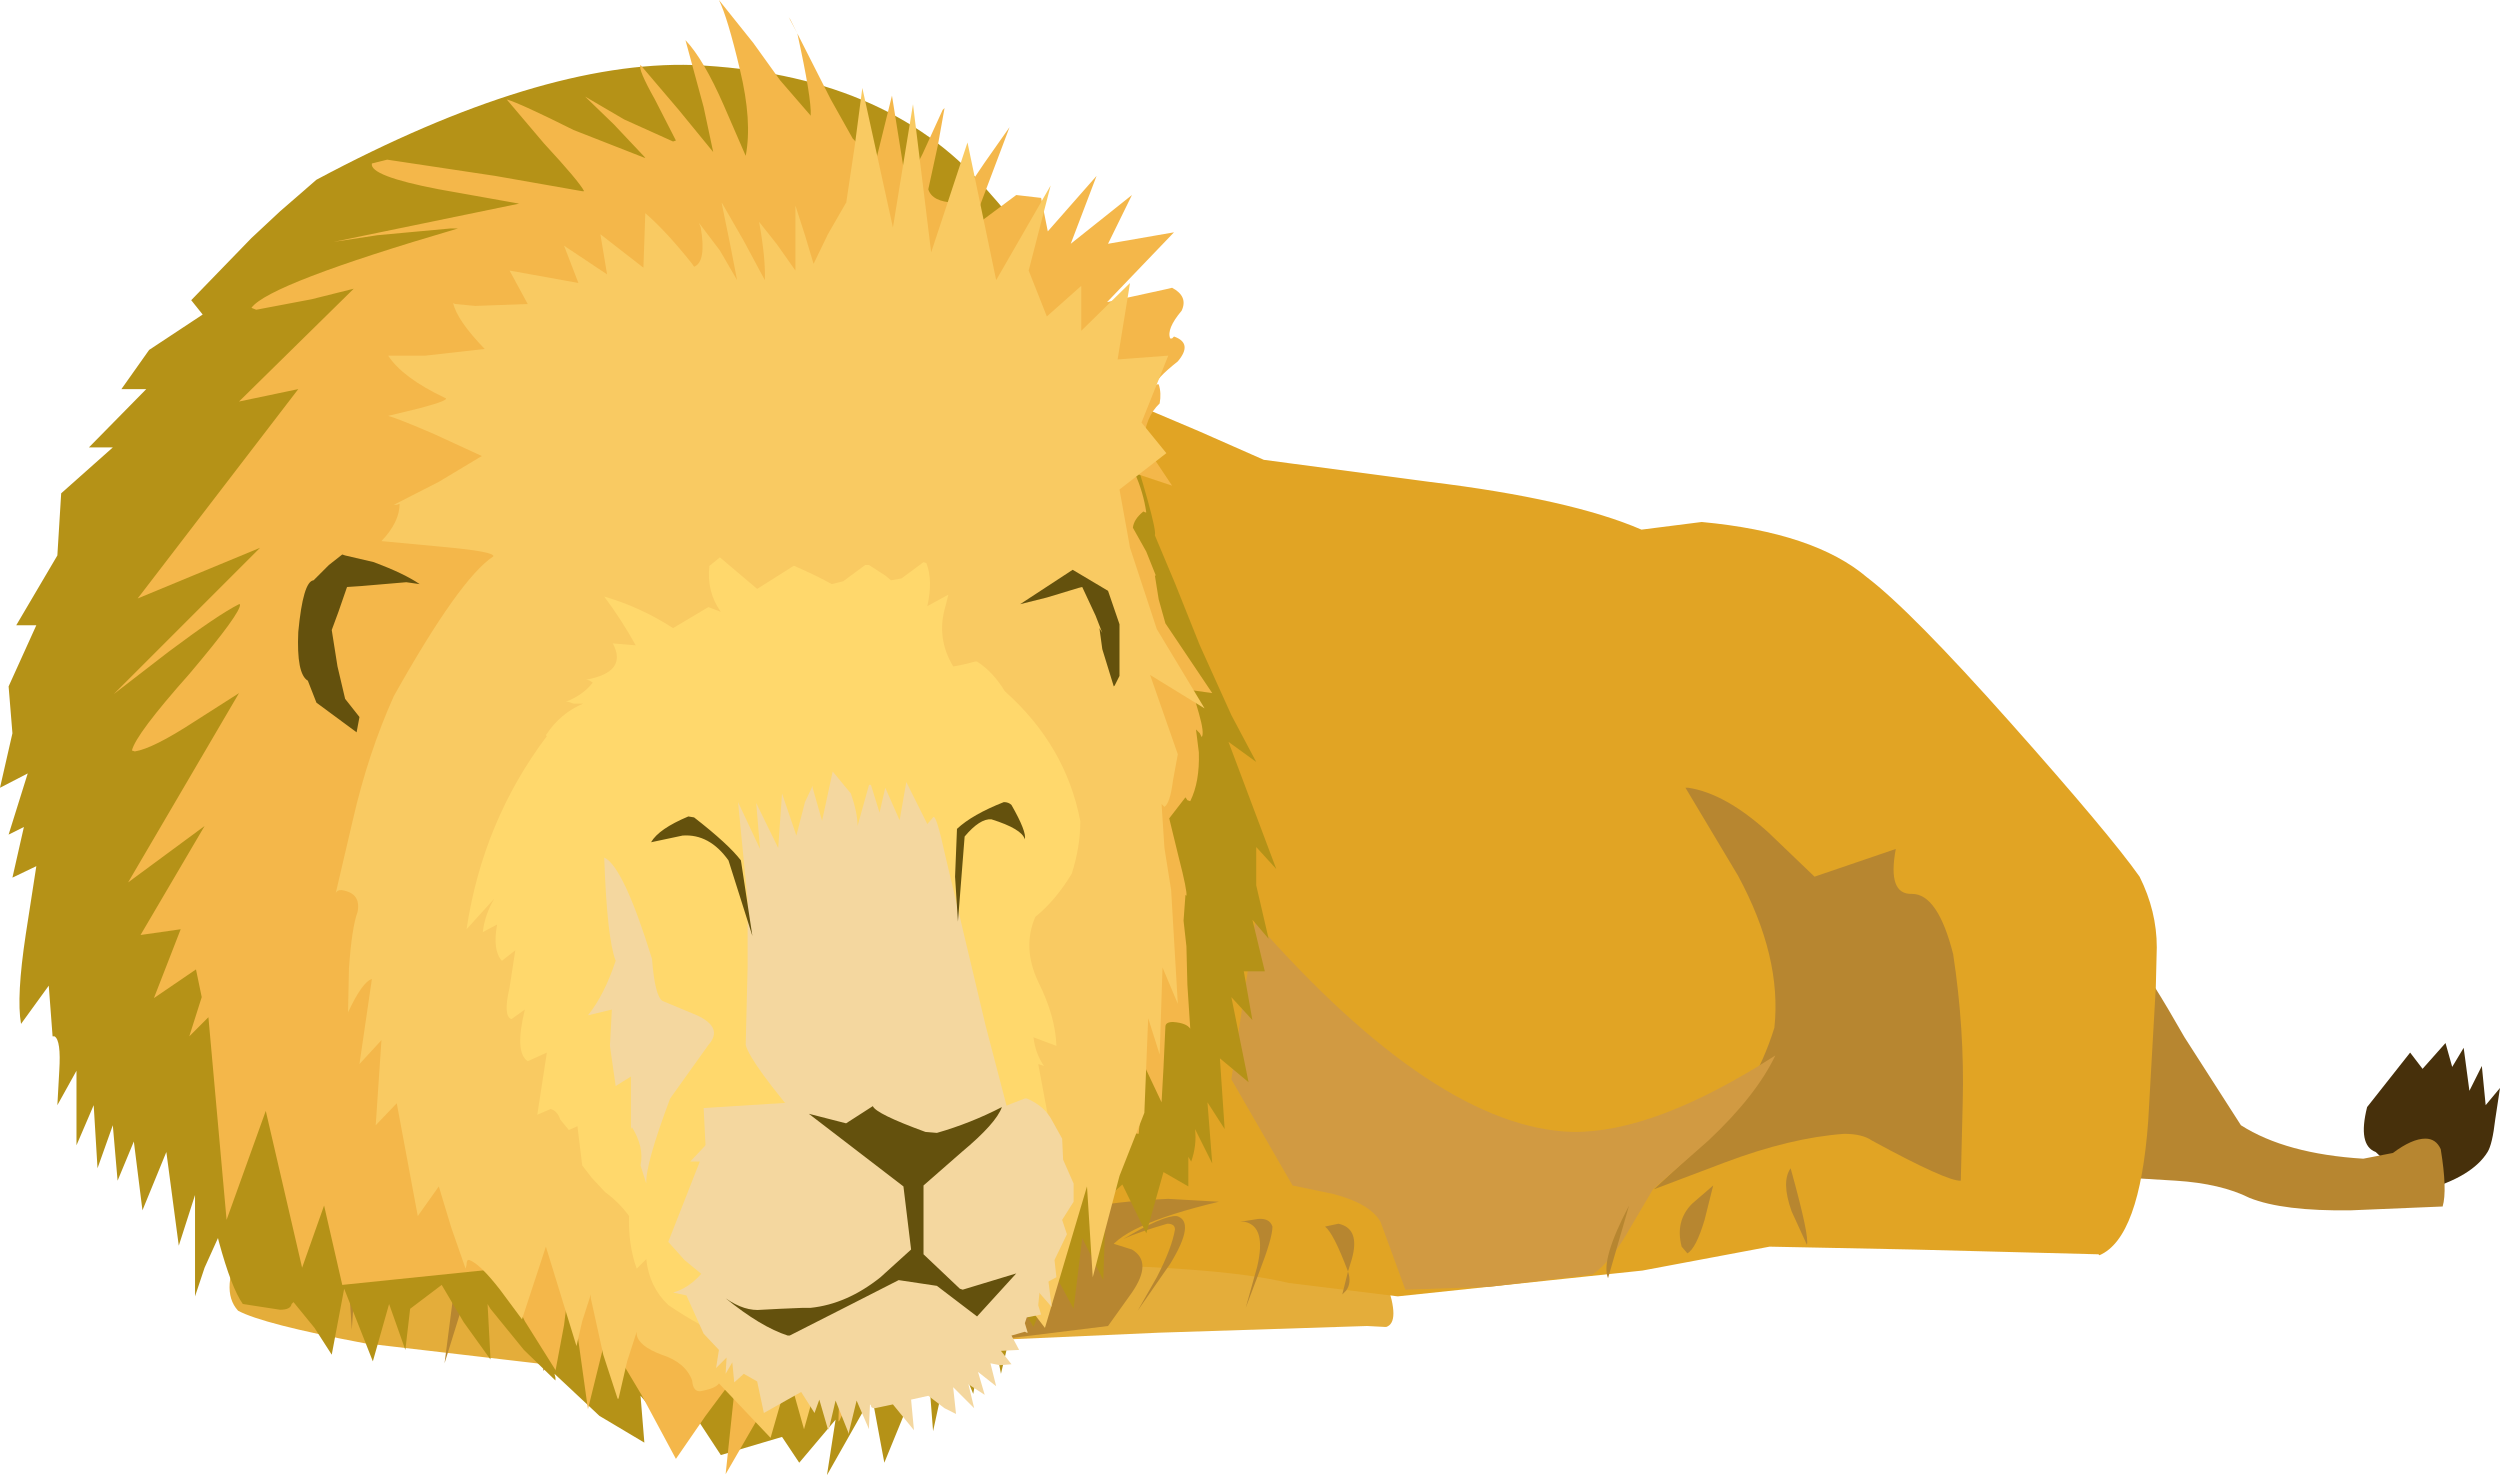 <?xml version="1.0" encoding="UTF-8" standalone="no"?>
<svg xmlns:xlink="http://www.w3.org/1999/xlink" height="77.15px" width="130.75px" xmlns="http://www.w3.org/2000/svg">
  <g transform="matrix(1.0, 0.0, 0.0, 1.0, 205.3, -29.55)">
    <path d="M-75.3 87.35 L-74.55 86.45 -74.8 88.1 Q-74.95 89.4 -75.2 89.8 -76.0 91.1 -78.5 91.8 L-79.0 91.75 -81.05 89.8 Q-82.0 89.45 -81.5 87.45 L-79.25 84.6 -78.6 85.45 -77.4 84.1 -77.05 85.35 -76.45 84.35 -76.15 86.6 -75.5 85.3 -75.3 87.35" fill="#47300b" fill-rule="evenodd" stroke="none"/>
    <path d="M-81.7 90.15 L-80.15 89.85 Q-79.15 89.1 -78.45 89.1 -77.9 89.1 -77.65 89.65 -77.3 91.8 -77.55 92.65 L-82.35 92.85 Q-85.9 92.9 -87.65 92.2 -89.15 91.45 -91.5 91.3 L-94.8 91.1 -95.05 91.1 -93.7 79.6 Q-92.9 80.55 -91.05 83.8 L-88.1 88.4 Q-85.75 89.9 -81.7 90.15" fill="#b78630" fill-rule="evenodd" stroke="none"/>
    <path d="M-179.9 83.05 L-177.35 90.45 Q-176.6 90.4 -174.8 92.4 L-172.45 95.9 Q-170.95 98.3 -172.5 100.2 -173.55 101.05 -176.4 100.95 L-186.25 99.8 Q-191.55 98.8 -192.85 98.1 -193.85 97.0 -192.6 94.6 L-191.15 91.95 Q-192.1 91.0 -194.35 86.85 -194.55 85.0 -191.65 82.45 L-188.4 79.65 -187.6 79.6 Q-183.95 79.8 -181.95 81.3 L-179.9 83.05" fill="#e4ad3a" fill-rule="evenodd" stroke="none"/>
    <path d="M-132.8 96.6 Q-132.05 98.7 -132.8 98.95 L-132.85 98.95 -133.8 98.9 -144.7 99.25 -152.55 99.6 -152.95 97.85 -159.95 97.65 Q-160.45 97.1 -160.6 93.05 -160.1 91.05 -156.9 88.9 -153.7 86.75 -152.55 86.4 -151.55 85.9 -149.5 83.3 L-147.25 80.3 Q-145.65 78.8 -143.9 78.85 -140.25 79.15 -139.85 82.2 -139.15 83.1 -139.8 87.3 L-140.5 92.15 Q-140.55 92.35 -136.05 93.65 -133.55 94.5 -132.8 96.6" fill="#e4ad3a" fill-rule="evenodd" stroke="none"/>
    <path d="M-139.2 53.6 L-130.55 54.75 Q-123.15 55.65 -119.45 57.25 L-116.3 56.85 Q-110.4 57.4 -107.65 59.75 -105.35 61.5 -100.15 67.35 -94.95 73.2 -93.4 75.4 -92.5 77.2 -92.5 79.1 L-92.55 81.15 -92.95 88.2 Q-93.4 94.3 -95.5 95.2 L-95.55 95.15 -105.25 94.9 -112.75 94.75 -119.4 96.0 -132.2 97.35 -137.9 96.65 Q-141.8 95.7 -152.1 95.65 -162.35 95.6 -173.1 93.3 -183.75 91.0 -189.05 83.5 -192.55 77.0 -188.6 68.0 -184.7 59.0 -176.5 52.0 -168.3 45.1 -158.95 44.7 -151.8 44.5 -145.55 50.85 L-142.6 52.1 -139.2 53.6" fill="#e1a424" fill-rule="evenodd" stroke="none"/>
    <path d="M-150.55 93.5 L-146.1 94.9 Q-145.0 95.55 -146.1 97.15 L-147.35 98.9 -152.6 99.55 -152.95 97.9 -159.95 97.65 -159.9 98.05 -160.75 95.1 -161.8 95.1 Q-165.9 95.0 -170.15 93.75 L-174.85 92.35 Q-174.8 91.75 -176.0 89.7 L-177.45 86.35 -178.85 83.15 -153.2 87.3 -150.55 93.5" fill="#b78630" fill-rule="evenodd" stroke="none"/>
    <path d="M-105.3 76.3 Q-103.95 76.3 -103.15 79.45 -102.55 83.4 -102.65 87.2 L-102.75 91.3 Q-103.45 91.35 -107.4 89.2 -107.9 88.85 -108.85 88.85 -111.65 89.05 -115.1 90.35 L-118.8 91.75 -116.05 89.2 Q-113.55 86.7 -112.5 83.3 -112.1 79.6 -114.4 75.35 L-117.15 70.75 -117.0 70.75 Q-115.05 71.05 -112.8 73.1 L-110.4 75.4 -106.15 73.95 Q-106.6 76.35 -105.3 76.3" fill="#b78630" fill-rule="evenodd" stroke="none"/>
    <path d="M-115.7 91.55 L-116.15 93.35 Q-116.6 94.85 -117.05 95.1 L-117.35 94.75 Q-117.7 93.4 -116.8 92.5 L-115.7 91.55" fill="#b78630" fill-rule="evenodd" stroke="none"/>
    <path d="M-111.65 90.65 Q-110.65 94.25 -110.8 94.65 L-111.6 92.9 Q-112.15 91.35 -111.65 90.65" fill="#b78630" fill-rule="evenodd" stroke="none"/>
    <path d="M-143.75 93.15 Q-142.75 93.45 -144.1 95.65 L-145.8 98.1 -144.8 96.35 Q-144.0 94.8 -143.85 93.85 -143.85 93.55 -144.25 93.55 -145.8 94.0 -146.55 94.35 -144.45 93.1 -143.75 93.15" fill="#b78630" fill-rule="evenodd" stroke="none"/>
    <path d="M-138.75 93.7 Q-138.75 94.3 -139.45 96.1 L-140.15 97.95 -139.55 95.8 Q-139.05 93.7 -140.2 93.45 L-140.45 93.45 -139.5 93.3 Q-138.9 93.25 -138.75 93.7" fill="#b78630" fill-rule="evenodd" stroke="none"/>
    <path d="M-134.8 96.05 Q-134.6 96.65 -134.9 97.05 L-135.1 97.25 -134.8 96.05 Q-135.55 94.05 -136.0 93.7 L-135.3 93.55 Q-134.15 93.8 -134.6 95.4 L-134.8 96.05" fill="#b78630" fill-rule="evenodd" stroke="none"/>
    <path d="M-186.5 93.2 L-186.65 95.3 -186.9 99.1 Q-187.35 93.0 -186.5 93.2" fill="#b78630" fill-rule="evenodd" stroke="none"/>
    <path d="M-180.85 94.7 L-180.8 94.7 Q-180.45 95.4 -181.15 97.95 L-182.05 100.85 -181.65 97.75 Q-181.3 95.1 -180.85 94.7" fill="#b78630" fill-rule="evenodd" stroke="none"/>
    <path d="M-176.5 99.15 Q-176.4 100.5 -176.75 101.1 L-176.9 101.25 -176.5 99.15 Q-176.95 95.65 -176.75 94.95 L-176.5 95.2 Q-175.9 96.65 -176.5 99.15" fill="#b78630" fill-rule="evenodd" stroke="none"/>
    <path d="M-115.95 89.2 L-118.85 91.75 -120.0 93.7 Q-121.0 95.5 -122.0 96.2 L-127.4 96.85 -131.8 97.0 -133.1 93.45 Q-133.65 92.5 -135.55 92.0 L-137.7 91.55 -140.9 86.0 -139.65 77.75 Q-130.15 88.55 -123.05 88.75 -118.75 88.8 -112.45 84.75 -113.45 86.85 -115.95 89.2" fill="#d19a42" fill-rule="evenodd" stroke="none"/>
    <path d="M-120.1 92.6 L-121.2 96.4 Q-121.6 95.45 -120.1 92.6" fill="#b78630" fill-rule="evenodd" stroke="none"/>
    <path d="M-144.2 92.25 L-141.55 92.4 Q-146.8 93.65 -147.4 95.1 -148.05 96.3 -147.85 96.55 L-151.3 93.8 Q-149.7 92.5 -144.2 92.25" fill="#b78630" fill-rule="evenodd" stroke="none"/>
    <path d="M-144.9 57.55 L-143.85 60.05 -142.55 63.3 -140.9 66.95 -139.6 69.4 -141.05 68.35 -138.55 75.0 -139.6 73.85 -139.6 75.85 -138.95 78.65 -139.8 77.65 -139.15 80.35 -140.25 80.35 -139.8 82.9 -140.9 81.7 -140.0 86.15 -141.5 84.9 -141.25 88.6 -142.15 87.2 -141.9 90.4 -142.8 88.6 Q-142.7 89.45 -143.0 90.3 L-143.15 90.05 -143.15 91.6 -144.45 90.85 -145.35 94.05 -146.6 91.5 -147.45 92.25 -147.6 96.5 -148.7 94.3 -149.15 98.0 -150.15 96.15 -151.25 98.95 -152.05 97.55 -152.95 101.4 -153.6 98.0 -154.4 102.45 -155.5 99.8 -156.5 104.4 -156.8 100.55 -159.05 106.05 -159.7 102.55 -162.05 106.7 -161.6 103.8 -163.5 106.05 -164.4 104.7 -167.6 105.65 -169.7 102.45 -169.7 105.0 -171.8 102.55 -171.6 105.0 -173.95 103.6 -176.3 101.4 -176.25 101.6 -176.25 101.75 -177.9 100.15 -179.65 98.0 -179.8 97.75 -179.65 100.55 -179.65 100.65 -181.05 98.7 -182.2 96.75 -183.85 98.0 -184.1 100.15 -184.95 97.75 -185.8 100.75 -187.3 96.95 -187.95 100.4 -188.85 99.0 -189.95 97.65 -190.05 97.75 Q-190.1 98.05 -190.65 98.05 L-192.6 97.75 Q-193.2 96.9 -193.85 94.5 L-193.9 94.3 -194.6 95.85 -195.1 97.35 -195.1 92.05 -195.95 94.7 -196.6 89.8 -197.85 92.85 -198.3 89.25 -199.15 91.3 -199.4 88.4 -200.2 90.65 -200.4 87.35 -201.3 89.45 -201.3 85.55 -202.3 87.35 -202.2 85.55 Q-202.1 83.95 -202.45 83.75 L-202.55 83.75 -202.75 81.1 -204.2 83.1 Q-204.45 81.7 -203.95 78.4 L-203.4 74.85 -204.65 75.45 -204.05 72.8 -204.85 73.2 -203.85 70.0 -205.3 70.75 -204.65 67.9 -204.85 65.45 -203.4 62.25 -204.45 62.25 -202.3 58.6 -202.1 55.35 -199.4 52.95 -200.65 52.95 -197.65 49.9 -198.95 49.9 -197.5 47.85 -194.7 46.0 -195.3 45.25 -192.15 42.0 -190.65 40.6 -188.75 38.95 Q-177.05 32.7 -169.05 32.95 -159.0 33.4 -153.8 39.35 -148.5 45.25 -146.65 51.2 -144.75 57.15 -144.9 57.55" fill="#b59217" fill-rule="evenodd" stroke="none"/>
    <path d="M-163.95 30.6 L-163.6 31.3 -164.05 30.45 -163.95 30.6 M-146.1 39.75 L-147.35 42.3 -143.9 41.7 -147.4 45.35 -144.2 44.65 -144.0 44.6 Q-143.15 45.05 -143.5 45.8 -144.3 46.75 -144.1 47.25 L-144.0 47.25 -143.9 47.15 Q-142.9 47.5 -143.7 48.45 -144.9 49.4 -144.85 49.7 L-144.8 49.65 -144.7 49.65 Q-144.55 50.1 -144.65 50.65 -145.4 51.35 -145.5 52.7 L-144.0 54.95 -145.95 54.3 Q-145.5 55.3 -145.35 56.35 L-145.4 56.35 -145.5 56.3 Q-146.0 56.7 -146.05 57.15 L-145.35 58.4 -144.85 59.65 -144.9 59.65 -144.7 60.9 -144.35 62.15 -141.9 65.8 -142.95 65.65 -142.6 66.85 Q-142.3 67.9 -142.45 68.1 L-142.55 67.9 -142.75 67.7 -142.6 68.9 Q-142.55 70.45 -143.05 71.45 L-143.2 71.4 -143.3 71.25 -144.15 72.35 -143.65 74.4 Q-143.2 76.15 -143.25 76.4 L-143.3 76.35 -143.4 77.7 -143.25 79.05 -143.2 81.05 -143.05 83.35 Q-143.25 83.05 -143.95 83.0 -144.35 83.0 -144.35 83.25 L-144.45 85.4 -144.55 87.2 -145.4 85.4 -145.75 88.85 -147.95 88.5 -148.9 91.8 -149.25 89.7 -150.05 92.35 -151.55 91.6 -151.85 93.35 -152.1 95.6 -152.75 92.6 -152.75 92.55 -153.2 94.9 -153.55 97.2 -154.05 93.65 -156.0 99.85 -156.3 95.85 -157.2 100.85 -158.8 98.4 -160.0 100.95 -161.4 103.85 -161.45 103.9 -161.4 102.2 -161.2 100.6 Q-161.85 101.8 -162.55 102.4 L-162.6 102.35 Q-163.35 101.4 -164.2 101.2 L-167.35 106.65 -166.8 101.45 -168.4 103.6 -169.95 105.85 -171.75 102.5 -173.6 99.4 -174.55 103.25 -175.5 96.45 -175.8 98.85 -176.25 101.25 -176.25 101.2 -177.85 98.65 -179.15 95.9 -187.4 96.75 -188.35 92.6 -189.5 95.85 -191.4 87.65 -193.45 93.35 -194.4 82.75 -195.4 83.75 -194.75 81.7 -195.05 80.25 -197.25 81.75 -195.85 78.15 -197.95 78.45 -194.6 72.75 -198.6 75.7 -192.8 65.8 -195.15 67.3 Q-197.3 68.7 -198.25 68.85 L-198.4 68.8 Q-198.2 67.95 -195.4 64.8 -192.65 61.55 -192.75 61.15 L-192.8 61.15 Q-193.9 61.7 -196.5 63.65 L-199.35 65.85 -191.7 58.2 -198.1 60.85 -189.7 49.9 -192.8 50.55 -186.8 44.65 -189.0 45.2 -191.9 45.75 -192.15 45.65 Q-191.25 44.4 -181.35 41.5 L-181.75 41.5 -185.55 41.85 -187.85 42.2 -178.15 40.2 -182.35 39.45 Q-186.0 38.75 -185.85 38.1 L-185.05 37.9 -179.4 38.75 -174.85 39.55 -174.75 39.55 Q-175.0 39.05 -176.85 37.05 L-178.8 34.75 Q-178.1 34.95 -175.3 36.35 L-171.6 37.8 -171.55 37.8 -173.2 36.05 -174.7 34.6 -172.65 35.8 -170.1 36.95 -169.95 36.9 -171.05 34.75 Q-171.95 33.15 -171.8 32.95 L-169.8 35.3 -168.0 37.5 -168.5 35.15 -169.45 31.65 Q-168.5 32.65 -167.45 35.05 L-166.3 37.7 Q-165.95 35.9 -166.6 33.2 -167.25 30.45 -167.7 29.55 L-165.9 31.8 -164.5 33.75 -162.9 35.6 Q-162.85 34.7 -163.6 31.3 L-161.85 34.75 -160.7 36.8 -159.5 38.0 -158.65 34.55 -157.9 39.25 -157.05 37.6 -156.0 35.3 -155.9 35.2 -156.25 37.15 -156.75 39.45 Q-156.55 40.1 -155.4 40.15 L-155.15 40.05 -153.8 38.05 -152.5 36.2 -154.5 41.5 -152.15 39.75 -150.85 39.9 -150.5 41.65 -147.95 38.75 -149.3 42.3 -146.1 39.75" fill="#f4b74a" fill-rule="evenodd" stroke="none"/>
    <path d="M-148.75 44.5 L-148.75 46.85 -146.2 44.35 -146.85 48.35 -144.2 48.15 -145.6 51.65 -144.3 53.25 -146.75 55.15 -146.2 58.2 -144.8 62.45 -142.3 66.6 -145.15 64.85 -143.7 69.0 -143.95 70.35 Q-144.1 71.55 -144.4 71.75 L-144.5 71.65 -144.55 71.6 -144.4 73.9 -144.05 76.1 -143.7 82.05 -144.5 80.15 -144.65 84.7 -145.25 82.8 -145.45 87.75 -146.75 91.05 -148.15 96.35 -148.45 91.6 -150.65 99.0 -152.45 96.65 -154.8 97.0 -156.25 97.95 -157.55 101.55 -158.2 99.2 -160.1 102.7 -160.7 100.5 -162.45 101.45 -163.25 104.3 -164.05 101.45 -165.0 104.75 -167.7 101.9 Q-167.85 102.15 -168.6 102.3 -169.05 102.4 -169.1 101.75 -169.45 100.8 -170.7 100.4 -171.9 99.95 -172.0 99.35 L-172.0 99.2 -172.5 100.75 -172.95 102.7 -173.0 102.7 -173.75 100.4 -174.4 97.45 -174.4 97.25 -174.85 98.65 -175.15 99.95 -176.75 94.75 -178.0 98.55 -179.15 97.0 Q-180.2 95.65 -180.75 95.45 -180.9 95.4 -180.9 95.7 L-180.95 95.9 -181.7 93.75 -182.35 91.6 -183.45 93.15 -184.55 87.25 -185.65 88.4 -185.35 83.95 -186.5 85.2 -185.85 80.75 Q-186.35 80.9 -187.1 82.5 L-187.1 82.6 -187.05 80.2 Q-186.9 78.05 -186.6 77.25 -186.4 76.25 -187.45 76.1 -187.7 76.1 -187.75 76.3 L-186.85 72.45 Q-186.05 68.95 -184.7 65.95 -181.25 59.8 -179.5 58.65 -179.4 58.4 -182.15 58.15 L-185.35 57.85 Q-184.4 56.85 -184.4 55.9 L-184.55 55.95 -184.7 55.95 -182.35 54.75 -180.1 53.4 -182.6 52.25 Q-184.45 51.45 -185.0 51.3 L-183.35 50.9 Q-181.65 50.45 -182.05 50.35 -184.25 49.3 -185.0 48.15 L-183.05 48.15 -179.95 47.8 Q-181.4 46.3 -181.6 45.4 L-181.5 45.45 -180.45 45.55 -177.7 45.45 -178.65 43.7 -175.05 44.35 -175.8 42.4 -173.55 43.9 -173.9 41.8 -171.65 43.55 -171.55 40.7 Q-170.45 41.65 -169.1 43.35 L-169.0 43.5 Q-168.35 43.25 -168.65 41.45 L-168.75 41.2 -167.65 42.65 -166.75 44.2 -167.1 42.4 -167.55 40.2 -167.55 40.15 -166.4 42.15 -165.3 44.2 Q-165.25 43.1 -165.6 41.15 L-164.65 42.35 -163.7 43.7 -163.7 42.25 -163.7 40.4 -163.7 40.3 -163.2 41.85 -162.75 43.35 -162.0 41.8 -161.05 40.15 -161.05 40.2 -160.6 37.2 -160.2 34.15 -158.6 41.45 -157.55 35.0 -156.6 42.75 -154.7 37.0 -153.2 44.2 -150.35 39.25 -151.5 43.7 -150.55 46.1 -148.75 44.5" fill="#f9ca62" fill-rule="evenodd" stroke="none"/>
    <path d="M-154.9 64.3 L-154.3 64.15 -154.2 64.15 Q-153.35 64.7 -152.75 65.7 -149.55 68.55 -148.8 72.5 -148.8 73.85 -149.25 75.25 -150.1 76.65 -151.15 77.5 -151.85 79.1 -151.0 80.9 -150.1 82.7 -150.05 84.25 L-151.25 83.8 Q-151.15 84.65 -150.7 85.3 L-151.0 85.2 -150.45 88.15 -149.85 91.5 -150.8 90.5 -150.95 92.1 Q-151.2 95.25 -152.9 97.55 -155.7 99.7 -159.3 100.5 L-162.5 100.95 Q-164.5 101.0 -166.9 99.7 -168.75 98.9 -170.35 97.8 -171.35 96.85 -171.5 95.4 L-172.0 95.9 Q-172.45 94.65 -172.4 93.15 -172.9 92.45 -173.65 91.9 L-174.35 91.15 -174.85 90.5 -175.1 88.45 -175.55 88.65 -176.0 88.1 Q-176.15 87.65 -176.5 87.55 L-177.2 87.85 -176.7 84.6 -177.7 85.05 Q-178.4 84.6 -177.85 82.35 L-178.55 82.85 Q-179.0 82.7 -178.65 81.2 L-178.35 79.25 -179.05 79.8 Q-179.55 79.25 -179.3 77.9 L-180.05 78.3 Q-179.95 77.4 -179.45 76.55 L-180.9 78.15 Q-180.05 72.5 -176.7 68.05 L-176.75 68.0 Q-176.0 66.85 -174.8 66.35 L-175.0 66.35 -175.3 66.35 -175.6 66.25 -175.7 66.25 Q-174.8 65.9 -174.3 65.25 -174.5 65.1 -174.65 65.1 -172.45 64.7 -173.25 63.2 L-172.05 63.3 Q-172.8 61.95 -173.7 60.75 -171.8 61.3 -170.1 62.4 L-168.25 61.3 -167.6 61.55 Q-168.35 60.5 -168.2 59.15 L-167.65 58.7 -165.7 60.35 -163.8 59.15 -163.75 59.15 Q-162.5 59.7 -161.8 60.1 L-161.2 59.95 -160.05 59.1 -159.85 59.1 -159.0 59.65 -158.7 59.9 -158.15 59.8 -157.0 58.95 -156.85 59.0 Q-156.5 59.9 -156.8 61.25 L-155.7 60.65 -155.85 61.25 Q-156.35 62.9 -155.45 64.4 L-155.4 64.4 -154.9 64.3" fill="#ffd86c" fill-rule="evenodd" stroke="none"/>
    <path d="M-151.35 96.7 L-150.85 98.3 -151.6 98.45 -151.7 98.75 -151.55 99.25 -151.6 99.25 -151.7 99.2 -152.4 99.4 -152.0 100.15 -152.95 100.2 -152.4 100.9 -153.0 100.95 -153.5 100.85 -153.2 102.05 -154.15 101.3 -153.8 102.5 -154.65 101.95 -154.35 103.2 -155.45 102.1 -155.3 103.5 -155.9 103.2 -156.75 102.55 -157.65 102.75 -157.5 104.35 -158.6 103.0 -159.55 103.2 Q-159.75 103.2 -159.75 103.05 L-159.8 103.0 -159.85 104.15 -159.85 104.3 -160.5 102.8 -160.9 104.45 -160.9 104.55 -161.6 102.8 -161.95 104.3 -162.0 104.3 -162.45 102.75 -162.7 103.45 -163.4 102.35 -165.35 103.45 -165.7 101.8 -166.4 101.4 -166.9 101.85 -167.0 100.8 -167.35 101.4 -167.3 100.55 -167.85 101.1 -167.7 100.15 -168.5 99.3 -169.4 97.3 -170.1 97.15 Q-169.0 96.85 -168.15 95.55 L-168.3 91.45 -168.5 87.5 -154.2 86.6 -150.65 95.1 -150.3 97.9 -151.35 96.7" fill="#f4d79f" fill-rule="evenodd" stroke="none"/>
    <path d="M-159.85 70.6 L-159.75 70.6 -159.3 72.05 -159.0 70.75 -158.25 72.45 -157.9 70.45 -156.8 72.65 -156.5 72.3 Q-156.35 72.05 -155.85 74.35 L-153.75 83.2 -152.05 89.7 -159.7 92.4 -163.1 88.6 Q-166.05 85.15 -166.3 84.2 L-166.2 80.15 -166.2 76.6 -166.7 71.5 -165.55 73.95 -165.75 71.55 -164.6 73.9 -164.4 71.05 -163.65 73.25 -163.2 71.5 -162.8 70.65 -162.8 70.75 -162.3 72.5 -162.3 72.45 -161.75 69.9 -160.8 71.05 Q-160.45 72.05 -160.45 72.75 L-159.85 70.6" fill="#f4d79f" fill-rule="evenodd" stroke="none"/>
    <path d="M-150.25 88.2 L-149.75 89.1 -149.7 90.2 -149.15 91.45 -149.15 92.4 -149.75 93.35 -149.5 94.1 -150.15 95.45 -150.05 96.35 -150.9 96.8 -151.0 97.8 -153.3 98.3 -154.05 97.2 -157.9 95.7 -160.7 97.05 Q-163.25 98.2 -164.8 98.4 L-164.9 98.4 Q-166.3 98.15 -167.8 96.85 L-169.5 95.45 -170.35 94.5 -168.7 90.3 -169.2 90.3 -167.6 88.6 Q-166.05 87.9 -163.8 87.5 L-160.8 88.7 -158.9 89.3 -156.75 90.0 Q-156.3 89.85 -155.0 88.9 L-153.6 87.9 Q-153.2 87.55 -151.7 87.0 L-151.6 87.0 Q-150.65 87.4 -150.25 88.2" fill="#f4d79f" fill-rule="evenodd" stroke="none"/>
    <path d="M-173.7 74.4 Q-172.7 74.85 -171.2 79.7 -171.05 81.65 -170.65 81.9 L-168.85 82.65 Q-167.45 83.3 -168.25 84.2 L-170.25 87.0 Q-171.55 90.45 -171.5 91.45 L-171.8 90.5 Q-171.6 89.55 -172.25 88.5 L-172.3 88.6 -172.3 85.85 -173.1 86.35 -173.4 84.25 -173.3 82.35 -174.55 82.65 Q-173.7 81.6 -173.1 79.8 -173.55 78.65 -173.7 74.4" fill="#f4d79f" fill-rule="evenodd" stroke="none"/>
    <path d="M-185.75 58.95 Q-184.15 59.55 -183.35 60.1 L-184.05 60.0 -186.4 60.2 -187.15 60.25 -187.6 61.55 -187.95 62.5 -187.65 64.4 -187.25 66.1 -186.5 67.05 -186.65 67.85 -188.75 66.3 -189.2 65.15 Q-189.8 64.8 -189.7 62.6 -189.45 59.95 -188.9 59.9 L-188.1 59.1 -187.4 58.55 -187.25 58.6 -185.75 58.95" fill="#64510d" fill-rule="evenodd" stroke="none"/>
    <path d="M-147.05 65.45 L-147.0 65.4 -147.05 65.45" fill="#47300b" fill-rule="evenodd" stroke="none"/>
    <path d="M-147.05 65.45 L-147.65 63.5 -147.8 62.4 -147.65 62.65 -148.0 61.75 -148.7 60.25 -148.9 60.3 -150.55 60.8 -151.95 61.15 -149.2 59.35 -147.35 60.45 -146.75 62.2 -146.75 64.9 -147.0 65.4 -147.05 65.45" fill="#64510d" fill-rule="evenodd" stroke="none"/>
    <path d="M-156.9 88.75 L-156.3 88.8 Q-154.55 88.3 -152.9 87.45 -153.2 88.3 -155.0 89.8 L-157.0 91.55 -157.0 95.15 -155.1 96.95 -154.95 97.0 -152.15 96.15 -154.2 98.4 -156.3 96.8 -158.3 96.5 -160.85 97.8 -164.0 99.4 -164.1 99.4 Q-165.5 98.95 -167.35 97.45 -166.35 98.15 -165.45 98.05 L-164.5 98.0 -163.3 97.95 -162.95 97.95 -162.9 97.95 Q-161.0 97.75 -159.25 96.35 L-157.65 94.9 -158.05 91.6 -163.0 87.8 -161.05 88.3 -159.65 87.4 Q-159.5 87.8 -156.9 88.75" fill="#64510d" fill-rule="evenodd" stroke="none"/>
    <path d="M-171.25 73.6 Q-170.85 72.9 -169.3 72.25 L-169.0 72.3 Q-167.2 73.7 -166.55 74.55 L-165.95 78.5 -167.2 74.55 Q-168.2 73.15 -169.6 73.25 L-171.25 73.6 M-155.25 72.9 Q-154.45 72.15 -152.8 71.5 -152.55 71.5 -152.4 71.65 -151.6 73.05 -151.7 73.45 -151.85 72.9 -153.45 72.4 -154.05 72.35 -154.85 73.3 L-155.2 77.75 -155.35 75.4 -155.25 72.9" fill="#64510d" fill-rule="evenodd" stroke="none"/>
  </g>
</svg>
